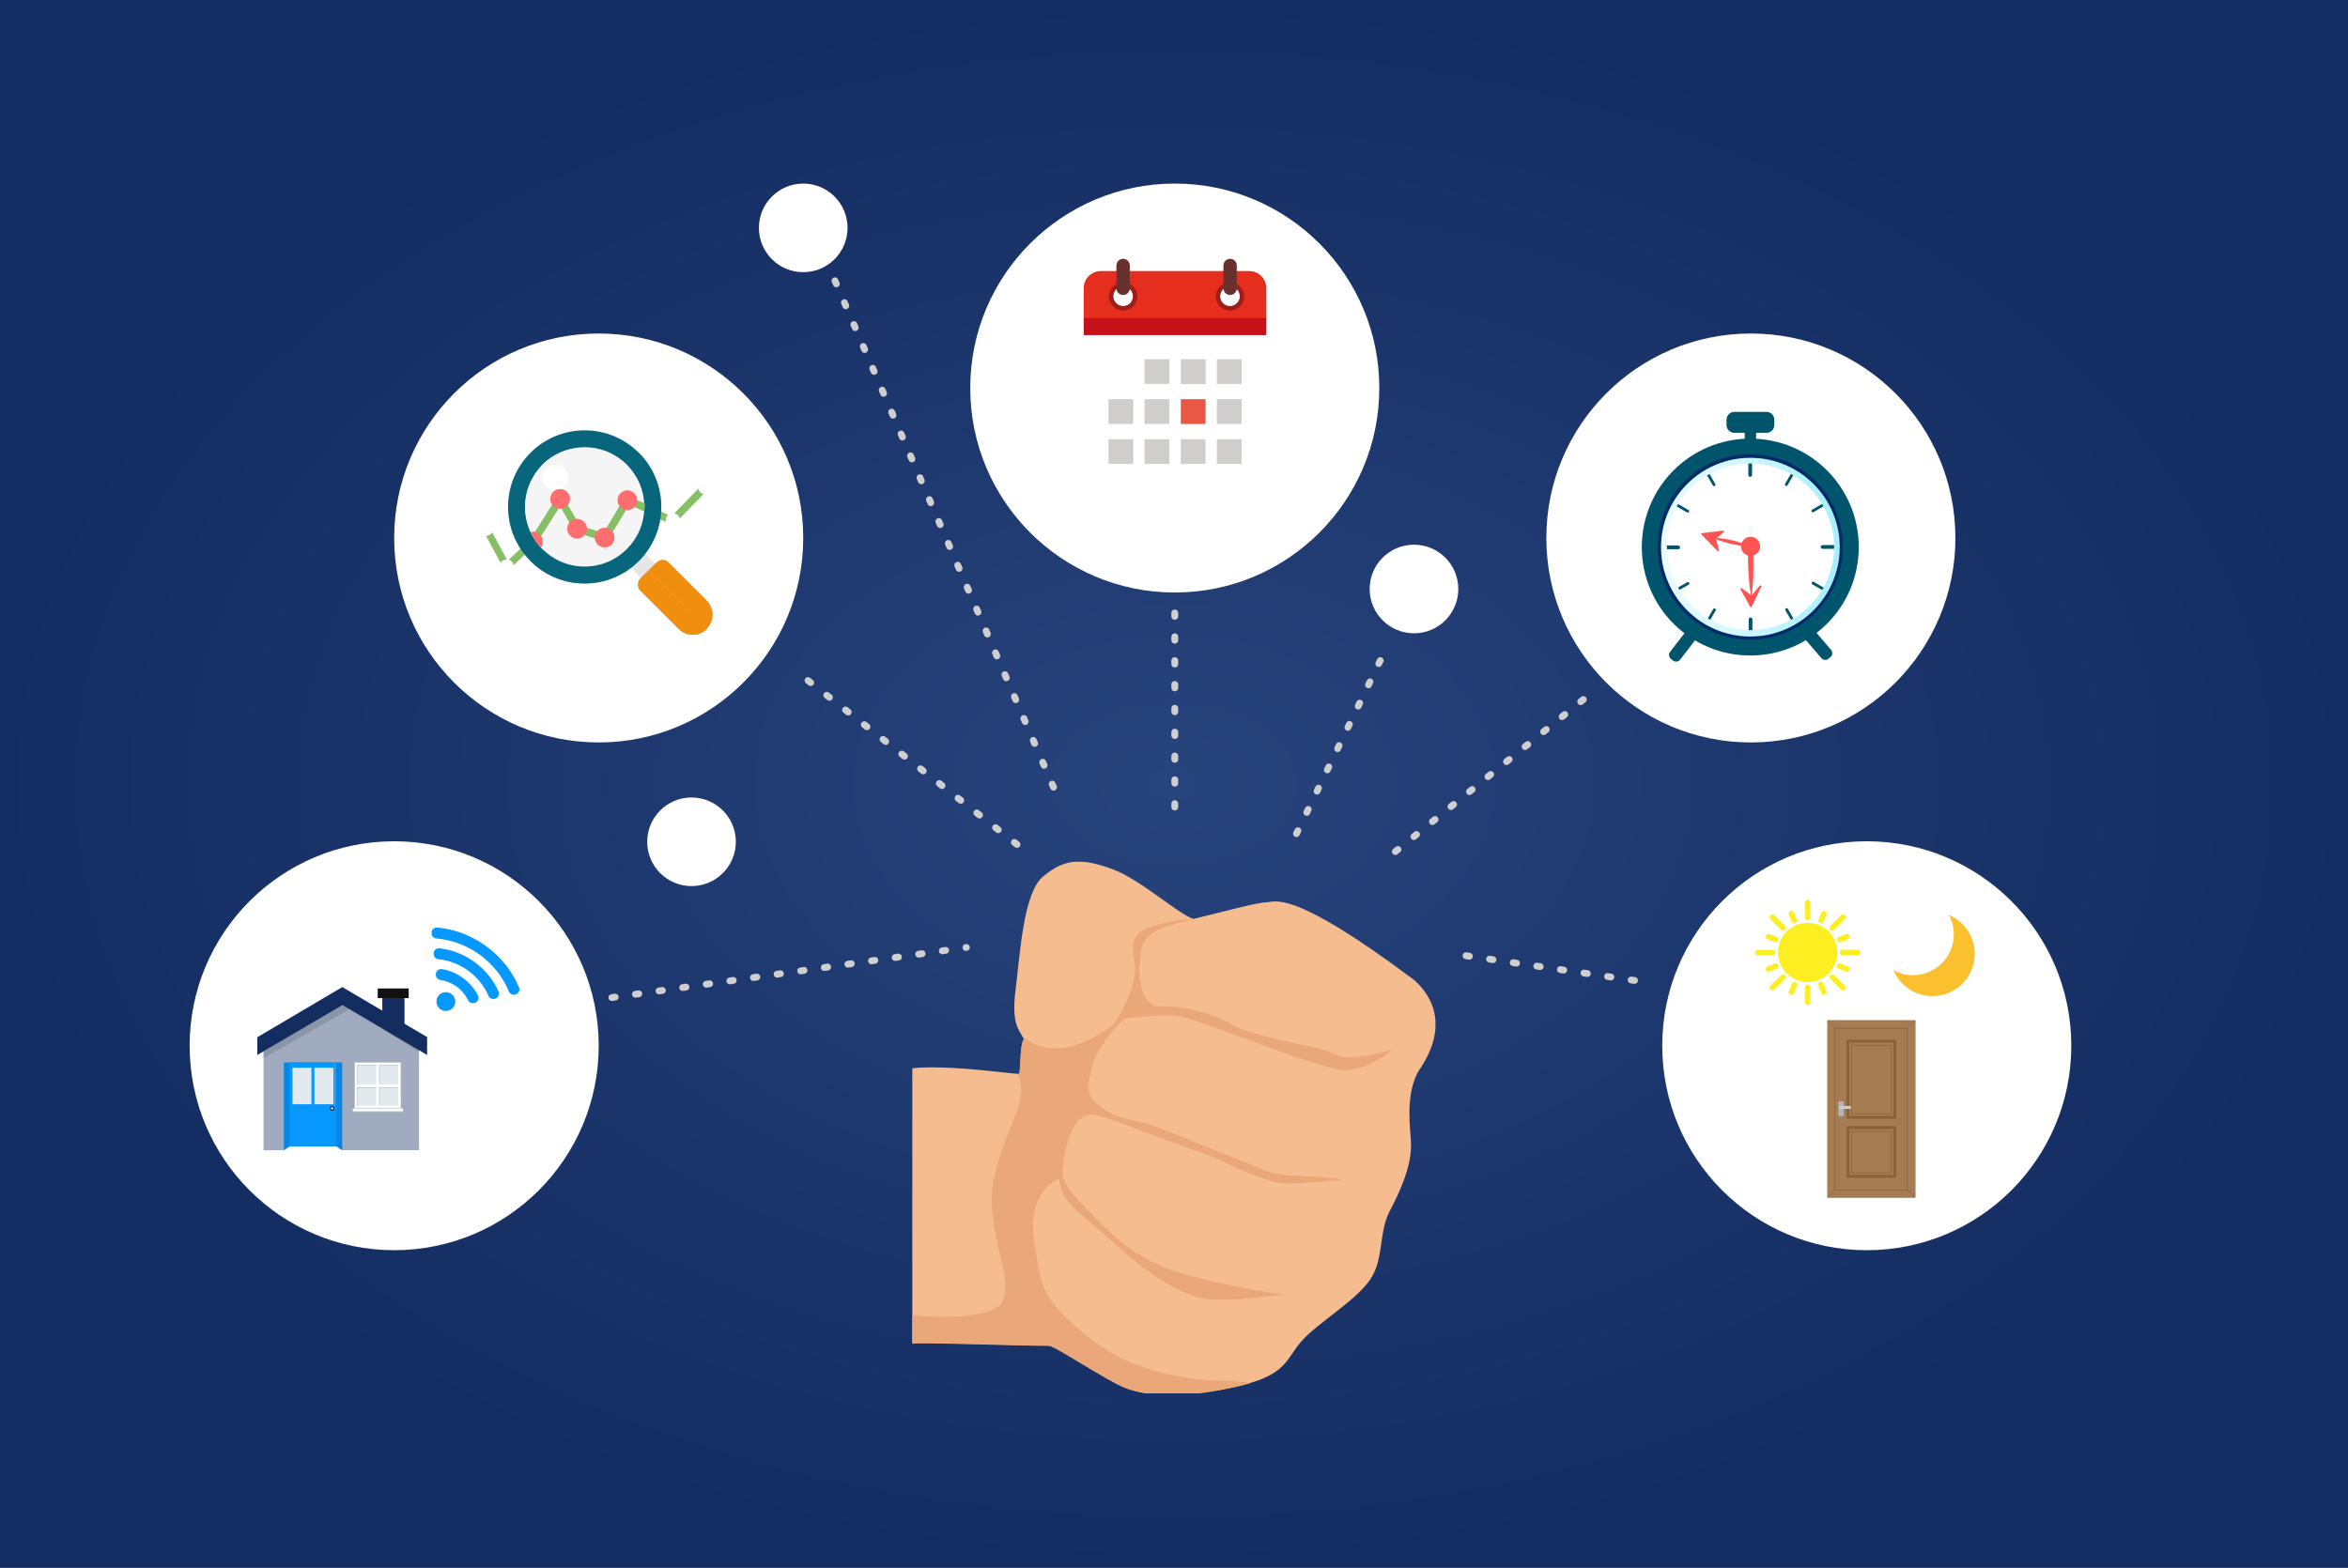 <svg width="780" height="521" viewBox="0 0 780 521" fill="none" xmlns="http://www.w3.org/2000/svg">
<path d="M0 0H780V521H0V0Z" fill="url(#paint0_radial_9743_138660)"/>
<g clip-path="url(#clip0_9743_138660)">
<path d="M296.242 356.833C303.697 351.855 336.398 357.06 338.657 356.833C339.166 352.138 338.883 347.386 340.126 345.18C338.375 342.181 335.89 339.975 337.415 328.548C338.883 317.064 339.9 296.698 346.564 291.21C353.285 285.723 358.481 284.648 369.89 288.948C378.87 292.342 391.239 303.6 396.435 305.353C403.89 303.6 417.502 299.866 420.495 299.866C423.488 299.866 428.459 294.661 469.857 325.719C476.07 331.206 481.266 341.389 471.326 355.759C467.372 362.491 468.107 371.881 468.615 377.595C469.123 383.309 468.389 389.645 461.668 402.43C457.828 409.784 459.917 418.553 454.947 425.511C449.977 432.47 438.06 439.428 432.638 445.368C427.16 451.308 427.95 456.795 411.571 460.529C395.193 464.263 380.565 464.998 370.907 459.794C361.249 454.589 351.309 447.857 348.598 447.122C338.206 447.122 304.94 445.877 303.471 446.386C295.96 446.782 293.757 428.17 291.837 407.126C289.803 385.968 288.222 362.151 296.242 356.833Z" fill="#F5BC8F"/>
<path d="M396.436 305.41C396.436 305.41 388.473 305.636 381.3 308.408C374.127 311.124 376.838 316.611 377.064 321.59C377.29 326.568 373.336 336.015 369.609 340.711C353.738 352.534 343.572 348.122 339.449 344.105C339.675 344.445 339.901 344.784 340.127 345.18C338.884 347.443 339.11 352.138 338.659 356.834C338.546 356.834 338.32 356.834 338.094 356.834C342.104 366.677 334.31 372.843 330.243 391.342C326.346 409.049 338.941 427.831 331.712 434.054C323.974 439.372 304.828 437.448 295.848 436.147C297.542 442.653 299.914 446.669 303.472 446.5C304.941 445.991 338.207 447.235 348.599 447.235C351.31 447.971 361.25 454.703 370.908 459.907C380.566 465.112 395.194 464.376 411.573 460.643C413.041 460.303 414.34 459.964 415.526 459.568C411.911 459.002 406.546 458.719 400.672 458.606C380.848 456.626 368.931 451.139 357.296 440.729C345.662 430.32 346.114 427.548 343.685 413.632C341.2 399.715 347.639 393.04 351.875 391.795C351.875 391.795 352.27 396.151 354.586 398.98C357.805 402.94 366.503 409.672 372.433 415.102C378.363 420.59 392.031 431.225 401.689 431.734C411.347 432.244 417.559 430.999 426.483 430.264C414.058 428.284 392.483 424.55 382.317 419.062C372.15 413.575 368.931 409.898 360.233 400.903C351.536 391.965 352.552 390.494 353.795 383.026C355.772 372.617 359.725 370.581 362.493 370.354C365.204 370.128 377.346 375.05 379.831 376.068C382.317 377.086 399.147 382.8 404.117 385.006C409.087 387.269 418.745 391.965 424.676 392.983C430.606 394.001 440.32 391.965 446.025 392.248C441.337 390.268 427.161 391.738 420.496 389.023C413.775 386.308 385.028 374.597 382.034 373.635C379.041 372.617 370.851 372.165 365.147 367.413C359.443 362.717 361.928 359.21 362.888 354.005C363.904 348.801 372.546 338.335 374.297 338.335C376.047 338.335 387.682 336.355 393.612 338.109C399.543 339.862 417.672 346.538 424.111 349.027C430.549 351.516 438.005 353.722 443.935 355.25C449.865 356.721 458.337 352.761 462.29 348.801C443.935 354.005 445.177 349.819 437.722 348.291C430.267 346.821 413.154 343.087 408.975 340.371C404.739 337.656 394.121 333.922 384.18 334.431C378.25 332.451 377.968 323.739 378.984 316.046C380.057 308.352 390.449 307.107 396.436 305.41Z" fill="#EAA77A"/>
</g>
<circle cx="620.139" cy="347.495" r="67.944" fill="white"/>
<g clip-path="url(#clip1_9743_138660)">
<path d="M636.208 339.124H607.129V397.888H636.208V339.124Z" fill="#A67C52" stroke="#A67C52" stroke-width="0.241" stroke-miterlimit="10"/>
<path d="M633.605 395.478V341.81H609.537V395.478H633.605Z" fill="#A67C52" stroke="#8C6239" stroke-width="0.241" stroke-miterlimit="10"/>
<path d="M629.47 345.979H613.871V371.286H629.47V345.979Z" fill="#A67C52" stroke="#8C6239" stroke-width="0.963" stroke-miterlimit="10"/>
<path d="M628.309 370.204V347.345H615.074V370.204H628.309Z" fill="#A67C52" stroke="#8C6239" stroke-width="0.241" stroke-miterlimit="10"/>
<path d="M629.469 374.697H613.871V390.901H629.469V374.697Z" fill="#A67C52" stroke="#8C6239" stroke-width="0.963" stroke-miterlimit="10"/>
<path d="M628.32 389.703V375.985H615.085V389.703H628.32Z" fill="#A67C52" stroke="#8C6239" stroke-width="0.241" stroke-miterlimit="10"/>
<path d="M612.47 365.935H610.664V370.907H612.47V365.935Z" fill="#B3B3B3"/>
<path d="M614.535 368.477H611.396C611.131 368.477 610.914 368.26 610.914 367.995C610.914 367.73 611.131 367.513 611.396 367.513H614.535C614.799 367.513 615.017 367.73 615.017 367.995C615.007 368.269 614.799 368.477 614.535 368.477Z" fill="#CCCCCC"/>
<path d="M609.635 341.619L607.215 339.189" stroke="#8C6239" stroke-width="0.159" stroke-miterlimit="10" stroke-linecap="round" stroke-linejoin="round"/>
<path d="M633.707 341.619L636.118 339.189" stroke="#8C6239" stroke-width="0.153" stroke-miterlimit="10" stroke-linecap="round" stroke-linejoin="round"/>
<path d="M633.707 395.288L636.108 397.755" stroke="#8C6239" stroke-width="0.159" stroke-miterlimit="10" stroke-linecap="round" stroke-linejoin="round"/>
<path d="M609.633 395.288L607.223 397.755" stroke="#8C6239" stroke-width="0.159" stroke-miterlimit="10" stroke-linecap="round" stroke-linejoin="round"/>
</g>
<g filter="url(#filter0_d_9743_138660)">
<path d="M600.502 325.358C605.947 325.358 610.36 320.945 610.36 315.5C610.36 310.056 605.947 305.643 600.502 305.643C595.058 305.643 590.645 310.056 590.645 315.5C590.645 320.945 595.058 325.358 600.502 325.358Z" fill="#FCEE21"/>
<path d="M596.917 304.618L595.896 302.156C595.737 301.772 595.298 301.591 594.914 301.75L594.632 301.866C594.248 302.025 594.067 302.464 594.225 302.848L595.248 305.314C595.41 305.705 595.861 305.879 596.248 305.711C596.331 305.674 596.414 305.641 596.498 305.606C596.887 305.447 597.079 305.006 596.917 304.618Z" fill="#FCEE21"/>
<path d="M590.245 310.408L587.714 309.36C587.33 309.201 586.891 309.384 586.732 309.766L586.616 310.048C586.457 310.432 586.64 310.872 587.022 311.03L589.556 312.081C589.949 312.243 590.394 312.045 590.547 311.649C590.58 311.566 590.614 311.483 590.647 311.4C590.807 311.012 590.632 310.567 590.245 310.408Z" fill="#FCEE21"/>
<path d="M611.448 312.081L613.982 311.031C614.366 310.872 614.547 310.433 614.388 310.049L614.272 309.766C614.113 309.382 613.674 309.202 613.29 309.36L610.759 310.409C610.372 310.569 610.195 311.012 610.357 311.4C610.392 311.483 610.425 311.566 610.457 311.649C610.61 312.046 611.055 312.243 611.448 312.081Z" fill="#FCEE21"/>
<path d="M605.757 305.315L606.779 302.849C606.938 302.465 606.755 302.026 606.373 301.867L606.091 301.751C605.707 301.592 605.268 301.775 605.109 302.157L604.088 304.619C603.928 305.008 604.118 305.448 604.509 305.606C604.592 305.64 604.677 305.675 604.758 305.711C605.146 305.879 605.596 305.704 605.757 305.315Z" fill="#FCEE21"/>
<path d="M589.649 319.151L587.022 320.24C586.638 320.399 586.457 320.838 586.616 321.222L586.732 321.504C586.891 321.888 587.33 322.069 587.714 321.91L590.35 320.818C590.739 320.657 590.913 320.207 590.741 319.821C590.704 319.736 590.667 319.651 590.632 319.566C590.474 319.181 590.034 318.992 589.649 319.151Z" fill="#FCEE21"/>
<path d="M603.991 326.42L605.108 329.115C605.267 329.499 605.706 329.679 606.09 329.521L606.372 329.404C606.756 329.246 606.937 328.806 606.778 328.422L605.662 325.73C605.501 325.34 605.052 325.165 604.665 325.329C604.582 325.364 604.499 325.397 604.416 325.431C604.023 325.586 603.829 326.029 603.991 326.42Z" fill="#FCEE21"/>
<path d="M610.653 320.82L613.288 321.913C613.672 322.071 614.112 321.889 614.27 321.506L614.387 321.224C614.545 320.84 614.363 320.401 613.981 320.242L611.354 319.155C610.966 318.994 610.529 319.183 610.368 319.57C610.333 319.655 610.297 319.74 610.26 319.825C610.092 320.207 610.263 320.657 610.653 320.82Z" fill="#FCEE21"/>
<path d="M595.342 325.73L594.225 328.422C594.067 328.806 594.249 329.246 594.631 329.404L594.914 329.521C595.298 329.679 595.737 329.497 595.896 329.115L597.012 326.42C597.175 326.029 596.979 325.586 596.586 325.431C596.503 325.397 596.42 325.364 596.337 325.329C595.949 325.165 595.502 325.34 595.342 325.73Z" fill="#FCEE21"/>
<path d="M592.97 306.69L589.393 303.113C589.048 302.768 588.487 302.768 588.14 303.113L588.114 303.139C587.769 303.484 587.769 304.045 588.114 304.392L591.691 307.969C592.036 308.315 592.598 308.315 592.943 307.969C592.952 307.96 592.961 307.951 592.969 307.944C593.316 307.597 593.316 307.035 592.97 306.69Z" fill="#FCEE21"/>
<path d="M589.829 315.501C589.829 315.497 589.829 315.496 589.829 315.492C589.829 314.999 589.436 314.597 588.943 314.597H583.886C583.397 314.597 583 314.994 583 315.483V315.52C583 316.009 583.397 316.405 583.886 316.405H588.943C589.436 316.405 589.829 316.003 589.829 315.51C589.829 315.507 589.829 315.503 589.829 315.501Z" fill="#FCEE21"/>
<path d="M600.502 304.829C600.506 304.829 600.508 304.829 600.511 304.829C601.004 304.829 601.406 304.436 601.406 303.943V298.886C601.406 298.397 601.01 298 600.521 298H600.484C599.994 298 599.598 298.397 599.598 298.886V303.943C599.598 304.436 600 304.829 600.493 304.829C600.495 304.829 600.498 304.829 600.502 304.829Z" fill="#FCEE21"/>
<path d="M609.307 307.969L612.884 304.392C613.23 304.047 613.23 303.486 612.884 303.139L612.859 303.113C612.513 302.768 611.952 302.768 611.605 303.113L608.028 306.69C607.683 307.035 607.683 307.597 608.028 307.942C608.038 307.951 608.047 307.96 608.054 307.968C608.401 308.315 608.962 308.315 609.307 307.969Z" fill="#FCEE21"/>
<path d="M600.502 326.171C600.498 326.171 600.497 326.171 600.493 326.171C600 326.171 599.598 326.564 599.598 327.057V332.114C599.598 332.603 599.994 333 600.484 333H600.521C601.01 333 601.406 332.603 601.406 332.114V327.057C601.406 326.564 601.004 326.171 600.511 326.171C600.508 326.171 600.504 326.171 600.502 326.171Z" fill="#FCEE21"/>
<path d="M612.058 314.597C611.565 314.597 611.172 314.999 611.172 315.492C611.172 315.496 611.172 315.497 611.172 315.501C611.172 315.505 611.172 315.507 611.172 315.51C611.172 316.003 611.565 316.405 612.058 316.405H617.115C617.604 316.405 618.001 316.009 618.001 315.52V315.483C618.001 314.994 617.604 314.597 617.115 314.597H612.058Z" fill="#FCEE21"/>
<path d="M608.028 324.309L611.605 327.886C611.95 328.232 612.511 328.232 612.858 327.886L612.884 327.861C613.229 327.515 613.229 326.954 612.884 326.607L609.307 323.03C608.962 322.685 608.401 322.685 608.056 323.03C608.047 323.04 608.037 323.049 608.03 323.056C607.683 323.403 607.683 323.964 608.028 324.309Z" fill="#FCEE21"/>
<path d="M591.691 323.031L588.114 326.608C587.769 326.953 587.769 327.514 588.114 327.861L588.14 327.887C588.485 328.232 589.046 328.232 589.393 327.887L592.97 324.31C593.316 323.965 593.316 323.404 592.97 323.059C592.961 323.05 592.952 323.04 592.945 323.033C592.598 322.686 592.036 322.686 591.691 323.031Z" fill="#FCEE21"/>
</g>
<g filter="url(#filter1_d_9743_138660)">
<path d="M635.495 323.046C642.981 323.046 649.052 316.975 649.052 309.488C649.052 307.137 648.454 304.925 647.401 303C652.452 305.128 656.004 310.124 656.004 315.955C656.004 323.711 649.714 330.002 641.958 330.002C636.131 330.002 631.13 326.45 629.002 321.394C630.932 322.448 633.144 323.046 635.495 323.046Z" fill="#FBC02D"/>
</g>
<circle cx="469.721" cy="195.721" r="14.721" fill="white"/>
<circle cx="266.831" cy="75.721" r="14.721" fill="white"/>
<circle cx="229.721" cy="279.721" r="14.721" fill="white"/>
<circle cx="581.635" cy="178.769" r="67.944" fill="white"/>
<circle cx="390.26" cy="128.944" r="67.944" fill="white"/>
<g filter="url(#filter2_d_9743_138660)">
<path d="M414.978 90.072H365.692C362.545 90.072 360 92.618 360 95.764V157.499C360 160.646 362.545 163.191 365.692 163.191H415.024C418.171 163.191 420.716 160.646 420.716 157.499V95.764C420.67 92.618 418.125 90.072 414.978 90.072ZM373.097 101.734C371.292 101.734 369.811 100.253 369.811 98.448C369.811 96.644 371.292 95.163 373.097 95.163C374.901 95.163 376.382 96.644 376.382 98.448C376.382 100.3 374.901 101.734 373.097 101.734ZM408.592 101.734C406.787 101.734 405.306 100.253 405.306 98.448C405.306 96.644 406.787 95.163 408.592 95.163C410.396 95.163 411.877 96.644 411.877 98.448C411.877 100.3 410.396 101.734 408.592 101.734Z" fill="white"/>
</g>
<path d="M414.978 90.072H365.692C362.545 90.072 360 92.618 360 95.764V106.038H420.67V95.764C420.67 92.618 418.125 90.072 414.978 90.072ZM373.097 101.734C371.292 101.734 369.811 100.253 369.811 98.448C369.811 96.644 371.292 95.163 373.097 95.163C374.901 95.163 376.382 96.644 376.382 98.448C376.382 100.3 374.901 101.734 373.097 101.734ZM408.592 101.734C406.787 101.734 405.306 100.253 405.306 98.448C405.306 96.644 406.787 95.163 408.592 95.163C410.396 95.163 411.877 96.644 411.877 98.448C411.877 100.3 410.396 101.734 408.592 101.734Z" fill="#E62E1F"/>
<path d="M420.67 105.713H360V111.359H420.67V105.713Z" fill="#C5111A"/>
<path d="M373.099 93.773C370.508 93.773 368.379 95.902 368.379 98.494C368.379 101.085 370.508 103.214 373.099 103.214C375.691 103.214 377.82 101.085 377.82 98.494C377.82 95.856 375.691 93.773 373.099 93.773ZM373.099 101.733C371.294 101.733 369.814 100.252 369.814 98.448C369.814 96.643 371.294 95.162 373.099 95.162C374.904 95.162 376.385 96.643 376.385 98.448C376.385 100.299 374.904 101.733 373.099 101.733Z" fill="#A01E19"/>
<path d="M408.595 93.773C406.004 93.773 403.875 95.902 403.875 98.494C403.875 101.085 406.004 103.214 408.595 103.214C411.187 103.214 413.316 101.085 413.316 98.494C413.316 95.856 411.233 93.773 408.595 93.773ZM408.595 101.733C406.79 101.733 405.31 100.252 405.31 98.448C405.31 96.643 406.79 95.162 408.595 95.162C410.4 95.162 411.881 96.643 411.881 98.448C411.881 100.299 410.4 101.733 408.595 101.733Z" fill="#A01E19"/>
<path d="M375.318 95.811C375.318 97.06 374.3 98.032 373.096 98.032C371.847 98.032 370.875 97.014 370.875 95.811V88.221C370.875 86.972 371.893 86 373.096 86C374.346 86 375.318 87.018 375.318 88.221V95.811Z" fill="#68312E"/>
<path d="M410.861 95.811C410.861 97.06 409.843 98.032 408.639 98.032C407.39 98.032 406.418 97.014 406.418 95.811V88.221C406.418 86.972 407.436 86 408.639 86C409.889 86 410.861 87.018 410.861 88.221V95.811Z" fill="#68312E"/>
<path d="M388.464 119.367H380.227V127.558H388.464V119.367Z" fill="#CFCECC"/>
<path d="M400.499 119.367H392.262V127.605H400.499V119.367Z" fill="#CFCECC"/>
<path d="M412.484 119.367H404.246V127.605H412.484V119.367Z" fill="#CFCECC"/>
<path d="M376.472 132.648H368.234V140.886H376.472V132.648Z" fill="#CFCECC"/>
<path d="M388.452 132.648H380.215V140.886H388.452V132.648Z" fill="#CFCECC"/>
<path d="M400.491 132.648H392.254V140.886H400.491V132.648Z" fill="#E85845"/>
<path d="M412.476 132.648H404.238V140.886H412.476V132.648Z" fill="#CFCECC"/>
<path d="M376.472 145.931H368.234V154.168H376.472V145.931Z" fill="#CFCECC"/>
<path d="M388.452 145.931H380.215V154.168H388.452V145.931Z" fill="#CFCECC"/>
<path d="M400.491 145.931H392.254V154.168H400.491V145.931Z" fill="#CFCECC"/>
<path d="M412.476 145.931H404.238V154.168H412.476V145.931Z" fill="#CFCECC"/>
<circle cx="198.889" cy="178.769" r="67.944" fill="white"/>
<circle cx="130.944" cy="347.495" r="67.944" fill="white"/>
<g filter="url(#filter3_d_9743_138660)">
<path fill-rule="evenodd" clip-rule="evenodd" d="M161.554 313.437C166.565 317.105 170.23 321.892 172.412 327.107C172.606 327.568 172.59 328.091 172.368 328.539C172.146 328.986 171.742 329.317 171.258 329.444C171.198 329.46 171.136 329.476 171.075 329.492C170.239 329.712 169.369 329.278 169.04 328.477C167.142 323.834 163.904 319.566 159.452 316.308C155.001 313.05 149.953 311.254 144.952 310.849C144.089 310.778 143.414 310.08 143.369 309.216C143.366 309.154 143.362 309.091 143.359 309.028C143.335 308.527 143.528 308.042 143.888 307.697C144.25 307.35 144.741 307.177 145.239 307.222C150.871 307.723 156.542 309.769 161.554 313.437Z" fill="#0697FF"/>
<path fill-rule="evenodd" clip-rule="evenodd" d="M144.78 322.824C144.754 322.303 144.964 321.798 145.352 321.451C145.74 321.103 146.265 320.949 146.779 321.032C149.224 321.427 151.649 322.407 153.825 324C156.001 325.593 157.669 327.607 158.785 329.818C159.019 330.283 159.032 330.829 158.817 331.305C158.603 331.78 158.185 332.133 157.681 332.266C157.624 332.281 157.569 332.295 157.514 332.31C156.717 332.519 155.885 332.136 155.523 331.397C154.687 329.675 153.409 328.105 151.724 326.871C150.038 325.638 148.154 324.894 146.261 324.618C145.447 324.498 144.83 323.819 144.79 322.997C144.786 322.94 144.782 322.883 144.78 322.824Z" fill="#0697FF"/>
<path fill-rule="evenodd" clip-rule="evenodd" d="M144.067 315.914C144.042 315.408 144.239 314.917 144.607 314.57C144.976 314.224 145.477 314.055 145.981 314.11C150.029 314.566 154.084 316.084 157.686 318.721C161.288 321.357 163.962 324.763 165.618 328.484C165.824 328.947 165.815 329.477 165.596 329.931C165.377 330.388 164.968 330.724 164.478 330.853C164.419 330.869 164.36 330.885 164.3 330.899C163.474 331.116 162.614 330.697 162.277 329.913C160.904 326.74 158.647 323.831 155.586 321.591C152.525 319.35 149.07 318.078 145.628 317.729C144.78 317.644 144.119 316.951 144.077 316.098C144.074 316.038 144.07 315.975 144.067 315.914Z" fill="#0697FF"/>
<path fill-rule="evenodd" clip-rule="evenodd" d="M149.956 329.284C151.35 330.304 151.655 332.264 150.634 333.659C149.613 335.053 147.653 335.358 146.258 334.337C144.864 333.317 144.559 331.356 145.581 329.961C146.602 328.566 148.562 328.263 149.956 329.284Z" fill="#0697FF"/>
</g>
<line x1="277.379" y1="93.298" x2="351.22" y2="264.475" stroke="#CFCFCF" stroke-width="2.265" stroke-linecap="round" stroke-dasharray="1.13 6.79"/>
<line x1="268.422" y1="226.138" x2="340.246" y2="282.492" stroke="#CFCFCF" stroke-width="2.265" stroke-linecap="round" stroke-dasharray="1.13 6.79"/>
<line x1="390.261" y1="203.681" x2="390.261" y2="272.757" stroke="#CFCFCF" stroke-width="2.265" stroke-linecap="round" stroke-dasharray="1.13 6.79"/>
<line x1="525.98" y1="232.452" x2="459.593" y2="286.168" stroke="#CFCFCF" stroke-width="2.265" stroke-linecap="round" stroke-dasharray="1.13 6.79"/>
<line x1="458.521" y1="219.499" x2="429.499" y2="279.479" stroke="#CFCFCF" stroke-width="2.245" stroke-linecap="round" stroke-dasharray="1.12 6.73"/>
<line x1="542.981" y1="325.804" x2="484.956" y2="317.285" stroke="#CFCFCF" stroke-width="2.265" stroke-linecap="round" stroke-dasharray="1.13 6.79"/>
<line x1="203.248" y1="331.495" x2="321.039" y2="314.826" stroke="#CFCFCF" stroke-width="2.265" stroke-linecap="round" stroke-dasharray="1.13 6.79"/>
<g clip-path="url(#clip2_9743_138660)">
<path d="M555.748 219.485L555.125 219.005C554.369 218.424 554.231 217.345 554.813 216.589L564.628 203.859L567.98 206.444L558.165 219.173C557.583 219.923 556.498 220.067 555.748 219.485Z" fill="#00556C"/>
<path d="M607.486 218.866L608.079 218.357C608.799 217.739 608.883 216.648 608.265 215.928L597.79 203.738L594.582 206.496L605.057 218.687C605.675 219.406 606.76 219.49 607.486 218.866Z" fill="#00556C"/>
<path d="M583.373 140.349H579.59V146.501H583.373V140.349Z" fill="#00556C"/>
<path d="M586.84 143.821H576.125C574.698 143.821 573.547 142.663 573.547 141.242V139.449C573.547 138.022 574.704 136.871 576.125 136.871H586.84C588.267 136.871 589.419 138.028 589.419 139.449V141.242C589.419 142.669 588.261 143.821 586.84 143.821Z" fill="#00556C"/>
<path d="M581.439 217.824C601.341 217.824 617.475 201.69 617.475 181.788C617.475 161.885 601.341 145.751 581.439 145.751C561.536 145.751 545.402 161.885 545.402 181.788C545.402 201.69 561.536 217.824 581.439 217.824Z" fill="#00556C"/>
<path d="M581.404 212.565C598.422 212.565 612.218 198.769 612.218 181.751C612.218 164.733 598.422 150.938 581.404 150.938C564.386 150.938 550.59 164.733 550.59 181.751C550.59 198.769 564.386 212.565 581.404 212.565Z" fill="#002B69"/>
<path d="M581.536 209.663C597.067 209.663 609.657 197.073 609.657 181.542C609.657 166.01 597.067 153.42 581.536 153.42C566.005 153.42 553.414 166.01 553.414 181.542C553.414 197.073 566.005 209.663 581.536 209.663Z" fill="white"/>
<path d="M581.409 158.457C581.061 158.457 580.785 158.175 580.785 157.833V153.702C580.785 153.354 581.067 153.078 581.409 153.078C581.751 153.078 582.032 153.36 582.032 153.702V157.833C582.032 158.175 581.757 158.457 581.409 158.457Z" fill="#00556C"/>
<path d="M569.419 161.545C569.258 161.545 569.102 161.461 569.012 161.311L566.943 157.731C566.811 157.509 566.889 157.221 567.117 157.09C567.339 156.958 567.627 157.036 567.759 157.263L569.827 160.843C569.959 161.065 569.881 161.353 569.653 161.485C569.581 161.527 569.497 161.545 569.419 161.545Z" fill="#00556C"/>
<path d="M560.657 170.347C560.579 170.347 560.495 170.329 560.423 170.281L556.843 168.213C556.622 168.081 556.544 167.793 556.67 167.571C556.802 167.349 557.089 167.271 557.311 167.397L560.891 169.466C561.113 169.598 561.191 169.886 561.065 170.107C560.981 170.263 560.819 170.347 560.657 170.347Z" fill="#00556C"/>
<path d="M557.481 182.507H553.35C553.002 182.507 552.727 182.225 552.727 181.883C552.727 181.542 553.008 181.26 553.35 181.26H557.481C557.829 181.26 558.105 181.542 558.105 181.883C558.105 182.225 557.823 182.507 557.481 182.507Z" fill="#00556C"/>
<path d="M557.144 196.406C556.982 196.406 556.826 196.322 556.736 196.172C556.604 195.95 556.682 195.662 556.91 195.53L560.49 193.462C560.711 193.33 560.999 193.408 561.131 193.636C561.263 193.857 561.185 194.145 560.957 194.277L557.378 196.346C557.306 196.382 557.222 196.406 557.144 196.406Z" fill="#00556C"/>
<path d="M567.46 206.678C567.382 206.678 567.298 206.66 567.226 206.612C567.004 206.48 566.926 206.192 567.052 205.97L569.121 202.39C569.253 202.169 569.541 202.091 569.763 202.216C569.985 202.348 570.062 202.636 569.937 202.858L567.868 206.438C567.784 206.594 567.622 206.678 567.46 206.678Z" fill="#00556C"/>
<path d="M581.53 210.569C581.182 210.569 580.906 210.287 580.906 209.945V205.814C580.906 205.466 581.188 205.19 581.53 205.19C581.872 205.19 582.153 205.472 582.153 205.814V209.945C582.153 210.287 581.878 210.569 581.53 210.569Z" fill="#00556C"/>
<path d="M595.587 206.611C595.426 206.611 595.27 206.527 595.18 206.377L593.111 202.798C592.979 202.576 593.057 202.288 593.285 202.156C593.507 202.024 593.795 202.102 593.927 202.33L595.995 205.91C596.127 206.131 596.049 206.419 595.821 206.551C595.743 206.593 595.665 206.611 595.587 206.611Z" fill="#00556C"/>
<path d="M605.852 196.297C605.774 196.297 605.69 196.279 605.618 196.231L602.039 194.163C601.817 194.031 601.739 193.743 601.865 193.521C601.997 193.299 602.285 193.221 602.506 193.347L606.086 195.416C606.308 195.548 606.386 195.836 606.26 196.058C606.176 196.213 606.014 196.297 605.852 196.297Z" fill="#00556C"/>
<path d="M609.591 182.381H605.46C605.112 182.381 604.836 182.099 604.836 181.757C604.836 181.41 605.118 181.134 605.46 181.134H609.591C609.939 181.134 610.214 181.416 610.214 181.757C610.22 182.105 609.939 182.381 609.591 182.381Z" fill="#00556C"/>
<path d="M602.214 170.239C602.052 170.239 601.896 170.155 601.806 170.005C601.674 169.783 601.752 169.495 601.98 169.363L605.56 167.295C605.782 167.163 606.07 167.241 606.202 167.469C606.333 167.69 606.255 167.978 606.028 168.11L602.448 170.179C602.376 170.221 602.292 170.239 602.214 170.239Z" fill="#00556C"/>
<path d="M593.409 161.484C593.331 161.484 593.247 161.466 593.176 161.418C592.954 161.286 592.876 160.999 593.002 160.777L595.07 157.197C595.202 156.975 595.49 156.897 595.712 157.023C595.934 157.155 596.012 157.443 595.886 157.665L593.817 161.244C593.727 161.4 593.571 161.484 593.409 161.484Z" fill="#00556C"/>
<path d="M581.468 211.51C577.462 211.51 573.571 210.725 569.913 209.178C566.376 207.685 563.204 205.544 560.476 202.816C557.747 200.088 555.607 196.916 554.114 193.378C552.567 189.714 551.781 185.829 551.781 181.823C551.781 177.818 552.567 173.927 554.114 170.269C555.613 166.731 557.753 163.553 560.476 160.825C563.204 158.097 566.376 155.956 569.913 154.463C573.577 152.916 577.462 152.131 581.468 152.131C585.473 152.131 589.365 152.916 593.022 154.463C596.56 155.956 599.732 158.097 602.46 160.825C605.188 163.553 607.329 166.725 608.822 170.263C610.369 173.927 611.155 177.812 611.155 181.817C611.155 185.823 610.369 189.714 608.822 193.372C607.329 196.91 605.188 200.082 602.46 202.81C599.732 205.538 596.56 207.679 593.022 209.172C589.365 210.725 585.479 211.51 581.468 211.51ZM581.468 154.014C566.136 154.014 553.196 166.497 553.736 181.817C554.27 197.042 566.136 209.405 581.474 209.405C596.812 209.405 609.284 197.149 609.284 181.817C609.284 166.485 596.806 154.014 581.468 154.014Z" fill="url(#paint1_linear_9743_138660)"/>
<path d="M581.671 201.766C581.785 201.76 581.881 201.694 581.929 201.598L585.089 194.942C585.155 194.805 585.107 194.643 584.981 194.565C584.855 194.481 584.687 194.511 584.591 194.625L581.881 197.833C582.15 196.01 582.294 194.193 582.384 192.37C582.486 190.337 582.51 188.299 582.48 186.266C582.45 184.233 582.354 182.201 582.192 180.168C582.025 178.135 580.897 178.153 580.789 180.192C580.687 182.225 580.663 184.263 580.693 186.296C580.723 188.329 580.819 190.361 580.981 192.394C581.131 194.157 581.317 195.92 581.629 197.683L578.649 195.476C578.535 195.392 578.379 195.398 578.277 195.494C578.253 195.518 578.235 195.542 578.217 195.566C578.163 195.656 578.163 195.77 578.211 195.86L581.401 201.616C581.455 201.706 581.557 201.766 581.671 201.766Z" fill="#FD5453"/>
<path d="M578.248 180.33C577.271 180.013 576.288 179.737 575.286 179.509C574.291 179.275 573.284 179.089 572.264 178.945C571.653 178.861 571.041 178.795 570.418 178.759L572.624 176.745C572.702 176.673 572.726 176.553 572.684 176.457C572.636 176.361 572.534 176.301 572.426 176.313L565.339 177.176C565.243 177.188 565.165 177.254 565.135 177.338C565.105 177.428 565.123 177.524 565.195 177.596L570.633 183.155C570.705 183.227 570.819 183.251 570.909 183.209C570.915 183.203 570.927 183.203 570.933 183.197C571.029 183.143 571.077 183.029 571.053 182.915L570.082 179.149C570.729 179.431 571.389 179.671 572.054 179.893C573.032 180.211 574.015 180.486 575.017 180.714C576.012 180.942 577.019 181.134 578.039 181.272C579.058 181.41 580.083 181.506 581.139 181.488C580.191 181.014 579.226 180.654 578.248 180.33Z" fill="#FD5453"/>
<path d="M581.537 184.708C583.286 184.708 584.703 183.29 584.703 181.542C584.703 179.793 583.286 178.376 581.537 178.376C579.789 178.376 578.371 179.793 578.371 181.542C578.371 183.29 579.789 184.708 581.537 184.708Z" fill="#FD5453"/>
</g>
<g clip-path="url(#clip3_9743_138660)">
<path d="M168.328 189.45H168.18C167.736 189.45 167.44 189.154 167.293 188.859L160.488 176.285C160.192 175.693 160.34 174.953 160.932 174.657C161.523 174.361 162.263 174.509 162.559 175.101L168.624 186.344L176.168 179.243L185.044 165.19C185.34 164.894 185.636 164.598 186.08 164.598C186.524 164.598 186.967 164.894 187.115 165.19L192.589 174.657L200.429 177.172L207.382 165.634C207.678 165.042 208.417 164.894 208.861 165.19L223.062 171.551L233.269 161.048C233.713 160.604 234.453 160.604 235.045 161.048C235.488 161.491 235.488 162.231 235.045 162.823L224.246 173.918C223.95 174.213 223.358 174.361 222.914 174.213L208.861 168L201.908 179.243C201.612 179.687 201.021 179.983 200.429 179.835L191.257 176.876C190.961 176.728 190.666 176.58 190.518 176.285L186.08 168.148L178.091 180.574C178.091 180.722 177.944 180.722 177.944 180.87L169.216 189.154C168.92 189.45 168.624 189.45 168.328 189.45Z" fill="#87BF66"/>
<path d="M163.89 175.692C163.89 174.361 162.855 173.325 161.523 173.325C160.192 173.325 159.156 174.361 159.156 175.692C159.156 177.023 160.192 178.059 161.523 178.059C162.707 178.059 163.89 177.023 163.89 175.692Z" fill="white"/>
<path d="M170.699 188.266C170.699 186.935 169.663 185.899 168.332 185.899C167 185.899 165.965 186.935 165.965 188.266C165.965 189.598 167 190.633 168.332 190.633C169.663 190.781 170.699 189.598 170.699 188.266Z" fill="white"/>
<path d="M180.31 179.982C180.31 178.207 178.83 176.728 177.055 176.728C175.28 176.728 173.801 178.207 173.801 179.982C173.801 181.757 175.28 183.236 177.055 183.236C178.83 183.236 180.31 181.757 180.31 179.982Z" fill="#FF6E6E"/>
<path d="M189.333 165.782C189.333 164.007 187.854 162.527 186.079 162.527C184.304 162.527 182.824 164.007 182.824 165.782C182.824 167.557 184.304 169.036 186.079 169.036C187.854 169.036 189.333 167.557 189.333 165.782Z" fill="#FF6E6E"/>
<path d="M194.958 175.693C194.958 173.918 193.479 172.438 191.704 172.438C189.929 172.438 188.449 173.918 188.449 175.693C188.449 177.468 189.929 178.947 191.704 178.947C193.479 178.947 194.958 177.468 194.958 175.693Z" fill="#FF6E6E"/>
<path d="M204.126 178.652C204.126 176.877 202.647 175.397 200.872 175.397C199.096 175.397 197.617 176.877 197.617 178.652C197.617 180.427 199.096 181.906 200.872 181.906C202.647 181.906 204.126 180.427 204.126 178.652Z" fill="#FF6E6E"/>
<path d="M211.673 166.225C211.673 164.45 210.194 162.971 208.419 162.971C206.643 162.971 205.164 164.45 205.164 166.225C205.164 168 206.643 169.48 208.419 169.48C210.194 169.48 211.673 168 211.673 166.225Z" fill="#FF6E6E"/>
<path d="M225.87 172.883C225.87 171.551 224.835 170.516 223.504 170.516C222.172 170.516 221.137 171.551 221.137 172.883C221.137 174.214 222.172 175.249 223.504 175.249C224.687 175.397 225.87 174.214 225.87 172.883Z" fill="white"/>
<path d="M236.671 161.935C236.671 160.604 235.636 159.568 234.304 159.568C232.973 159.568 231.938 160.604 231.938 161.935C231.938 163.267 232.973 164.302 234.304 164.302C235.636 164.302 236.671 163.267 236.671 161.935Z" fill="white"/>
<path d="M212.623 182.274L207.914 186.979L217.952 197.025L222.661 192.32L212.623 182.274Z" fill="#E6E6E6"/>
<path d="M210.289 184.615L207.988 186.917L218.034 196.954L220.335 194.652L210.289 184.615Z" fill="#E6E6E6"/>
<path d="M218.03 186.935L215.367 189.598L234.746 208.977C237.409 206.314 237.409 202.172 234.746 199.509L222.024 186.787C220.989 185.752 219.213 185.752 218.03 186.935Z" fill="#EF8E0F"/>
<path opacity="0.6" d="M225.277 208.977C227.94 211.639 232.082 211.639 234.745 208.977C232.082 211.639 227.94 211.639 225.277 208.977Z" fill="#EF8E0F"/>
<path d="M212.706 192.26C211.671 193.296 211.671 195.219 212.706 196.255L225.428 208.977C228.091 211.639 232.233 211.639 234.896 208.977L215.369 189.598L212.706 192.26Z" fill="#EF8E0F"/>
<path opacity="0.6" d="M212.706 192.26C211.671 193.296 211.671 195.219 212.706 196.255L225.428 208.977C228.091 211.639 232.233 211.639 234.896 208.977L215.369 189.598L212.706 192.26Z" fill="#EF8E0F"/>
<path d="M219.658 168.444C219.658 182.497 208.267 193.888 194.214 193.888C180.16 193.888 168.77 182.497 168.77 168.444C168.77 154.391 180.16 143 194.214 143C208.267 143 219.658 154.391 219.658 168.444Z" fill="#08667C"/>
<path opacity="0.6" d="M211.525 149.805C215.667 154.391 218.33 160.456 218.33 167.113C218.33 181.166 206.939 192.557 192.886 192.557C186.229 192.557 180.164 190.042 175.578 185.752C180.164 190.781 186.821 193.888 194.217 193.888C208.271 193.888 219.661 182.497 219.661 168.444C219.661 161.047 216.555 154.391 211.525 149.805Z" fill="#08667C"/>
<path opacity="0.6" d="M174.39 168.445C174.39 163.12 176.461 158.238 180.159 154.392C183.858 150.693 188.887 148.622 194.213 148.622C199.39 148.622 203.976 150.545 207.526 153.8C203.828 149.806 198.651 147.291 192.881 147.291C187.556 147.291 182.674 149.362 178.828 153.06C175.13 156.759 173.059 161.788 173.059 167.114C173.059 172.883 175.573 178.208 179.568 181.759C176.313 178.208 174.39 173.623 174.39 168.445Z" fill="#08667C"/>
<path d="M194.217 188.266C183.27 188.266 174.395 179.391 174.395 168.444C174.395 163.118 176.466 158.237 180.164 154.39C183.862 150.692 188.892 148.621 194.217 148.621C205.164 148.621 214.04 157.497 214.04 168.444C214.04 179.391 205.164 188.266 194.217 188.266Z" fill="#F5F5F5"/>
<path d="M175.874 169.923C175.874 164.597 177.945 159.715 181.644 155.869C185.342 152.171 190.372 150.1 195.697 150.1C200.875 150.1 205.46 152.023 209.011 155.277C205.312 151.283 200.135 148.769 194.366 148.769C189.04 148.769 184.158 150.84 180.312 154.538C176.614 158.236 174.543 163.266 174.543 168.591C174.543 174.36 177.058 179.686 181.052 183.236C177.797 179.686 175.874 174.952 175.874 169.923Z" fill="#F5F5F5"/>
<path d="M188.74 158.681C188.74 161.047 186.817 162.971 184.45 162.971C182.083 162.971 180.16 161.047 180.16 158.681C180.16 156.314 182.083 154.391 184.45 154.391C186.817 154.391 188.74 156.314 188.74 158.681Z" fill="white"/>
<path d="M207.38 165.634L200.427 177.173L192.587 174.658L187.113 165.19C186.966 164.894 186.522 164.599 186.078 164.599C185.634 164.599 185.19 164.747 185.042 165.19L176.906 178.06C177.35 178.8 177.794 179.54 178.386 180.279L186.078 168.149L190.664 176.285C190.812 176.581 191.108 176.729 191.403 176.877L200.575 179.835C201.167 179.983 201.759 179.835 202.054 179.244L209.007 167.705L214.037 169.924C214.037 169.48 214.185 168.889 214.185 168.297C214.185 168.001 214.185 167.557 214.185 167.261L208.859 165.19C208.415 164.894 207.676 165.042 207.38 165.634Z" fill="#87BF66"/>
<path opacity="0.6" d="M207.38 165.634L200.427 177.173L192.587 174.658L187.113 165.19C186.966 164.894 186.522 164.599 186.078 164.599C185.634 164.599 185.19 164.747 185.042 165.19L176.906 178.06C177.35 178.8 177.794 179.54 178.386 180.279L186.078 168.149L190.664 176.285C190.812 176.581 191.108 176.729 191.403 176.877L200.575 179.835C201.167 179.983 201.759 179.835 202.054 179.244L209.007 167.705L214.037 169.924C214.037 169.48 214.185 168.889 214.185 168.297C214.185 168.001 214.185 167.557 214.185 167.261L208.859 165.19C208.415 164.894 207.676 165.042 207.38 165.634Z" fill="#87BF66"/>
<path d="M179.719 181.905C180.163 181.313 180.311 180.722 180.311 179.982C180.311 178.207 178.831 176.728 177.056 176.728C176.76 176.728 176.464 176.728 176.316 176.875C177.204 178.799 178.24 180.426 179.719 181.905Z" fill="#FF6E6E"/>
<path d="M189.333 165.781C189.333 164.006 187.854 162.526 186.079 162.526C184.304 162.526 182.824 164.006 182.824 165.781C182.824 167.556 184.304 169.035 186.079 169.035C187.854 169.035 189.333 167.556 189.333 165.781Z" fill="#FF6E6E"/>
<path d="M194.954 175.692C194.954 173.917 193.475 172.438 191.7 172.438C189.925 172.438 188.445 173.917 188.445 175.692C188.445 177.467 189.925 178.946 191.7 178.946C193.475 178.946 194.954 177.467 194.954 175.692Z" fill="#FF6E6E"/>
<path d="M204.126 178.651C204.126 176.876 202.647 175.396 200.872 175.396C199.096 175.396 197.617 176.876 197.617 178.651C197.617 180.426 199.096 181.905 200.872 181.905C202.647 181.905 204.126 180.426 204.126 178.651Z" fill="#FF6E6E"/>
<path d="M211.673 166.224C211.673 164.449 210.194 162.97 208.419 162.97C206.643 162.97 205.164 164.449 205.164 166.224C205.164 167.999 206.643 169.479 208.419 169.479C210.194 169.479 211.673 167.999 211.673 166.224Z" fill="#FF6E6E"/>
<g opacity="0.6">
<path d="M179.719 181.905C180.163 181.313 180.311 180.722 180.311 179.982C180.311 178.207 178.831 176.728 177.056 176.728C176.76 176.728 176.464 176.728 176.316 176.875C177.204 178.799 178.24 180.426 179.719 181.905Z" fill="#FF6E6E"/>
<path d="M189.333 165.781C189.333 164.006 187.854 162.526 186.079 162.526C184.304 162.526 182.824 164.006 182.824 165.781C182.824 167.556 184.304 169.035 186.079 169.035C187.854 169.035 189.333 167.556 189.333 165.781Z" fill="#FF6E6E"/>
<path d="M194.954 175.692C194.954 173.917 193.475 172.438 191.7 172.438C189.925 172.438 188.445 173.917 188.445 175.692C188.445 177.467 189.925 178.946 191.7 178.946C193.475 178.946 194.954 177.467 194.954 175.692Z" fill="#FF6E6E"/>
<path d="M204.126 178.651C204.126 176.876 202.647 175.396 200.872 175.396C199.096 175.396 197.617 176.876 197.617 178.651C197.617 180.426 199.096 181.905 200.872 181.905C202.647 181.905 204.126 180.426 204.126 178.651Z" fill="#FF6E6E"/>
<path d="M211.673 166.224C211.673 164.449 210.194 162.97 208.419 162.97C206.643 162.97 205.164 164.449 205.164 166.224C205.164 167.999 206.643 169.479 208.419 169.479C210.194 169.479 211.673 167.999 211.673 166.224Z" fill="#FF6E6E"/>
</g>
</g>
<g clip-path="url(#clip4_9743_138660)">
<path opacity="0.4" fill-rule="evenodd" clip-rule="evenodd" d="M113.348 333.705L87.71 349.247L87.543 349.358V382.221H94.304L96.157 380.906V354.823H111.81V380.887L113.663 382.202H139.189V348.562L113.348 333.705ZM131.353 366.568H119.627V354.842H131.353V366.568Z" fill="#132D61"/>
<path d="M94.289 353.047V382.223L96.179 380.926H103.996V353.047H94.289Z" fill="#0886E1"/>
<path d="M103.996 353.047V380.926H111.795L113.684 382.223V353.047H103.996Z" fill="#0886E1"/>
<path d="M111.459 353.361H96.473V380.889H111.459V353.361Z" fill="#0697FF"/>
<path d="M111.459 353.38H96.473V367.236H111.459V353.38Z" fill="#E2EAF0"/>
<path d="M96.141 380.908H111.794V353.047H96.141V380.908ZM96.696 353.603H111.238V380.352H96.696V353.603Z" fill="#0697FF"/>
<path fill-rule="evenodd" clip-rule="evenodd" d="M134.373 343.542L127 341.3V329.037H134.373V343.542Z" fill="#132D61"/>
<path opacity="0.13" d="M139.949 347.486L115.274 332.926L87.543 349.357V351.617L116.46 335.186L139.078 349.561L139.949 347.486Z" fill="black"/>
<path d="M141.894 344.616L113.719 327.999L85.469 344.671V350.58L113.737 333.982L141.894 350.58V344.616Z" fill="#132D61"/>
<path d="M135.762 328.463H125.48V331.668H135.762V328.463Z" fill="#111111"/>
<path d="M132.685 353.471H118.254V367.901H132.685V353.471Z" fill="#E2EAF0"/>
<path fill-rule="evenodd" clip-rule="evenodd" d="M111.247 367.549V353.229H96.668V367.549H111.247ZM104.448 354.804H110.765V366.938H104.448V354.804ZM97.15 354.804H103.466V366.938H97.15V354.804Z" fill="#0697FF"/>
<path fill-rule="evenodd" clip-rule="evenodd" d="M133.293 368.327V353.248H118.029V368.512L117.195 369.272L117.751 369.828H134.386L133.83 368.327H133.293ZM126.143 354.082H132.46V360.547H126.143V354.082ZM126.143 361.51H132.46V367.679H126.143V361.51ZM118.863 354.082H125.179V360.547H118.863V354.082ZM118.863 361.51H125.179V367.679H118.863V361.51Z" fill="#A8BAB9"/>
<path fill-rule="evenodd" clip-rule="evenodd" d="M133.108 368.327V353.062H117.844V368.327H117.195V369.271H133.83V368.327H133.108ZM125.957 353.896H132.274V360.361H125.957V353.896ZM125.957 361.324H132.274V367.493H125.957V361.324ZM118.677 353.896H124.994V360.361H118.677V353.896ZM118.677 361.324H124.994V367.493H118.677V361.324Z" fill="white"/>
<path d="M133.112 368.123H117.848V368.327H133.112V368.123Z" fill="#A8BAB9"/>
<path d="M110.343 369.069C110.752 369.069 111.084 368.737 111.084 368.328C111.084 367.919 110.752 367.587 110.343 367.587C109.933 367.587 109.602 367.919 109.602 368.328C109.602 368.737 109.933 369.069 110.343 369.069Z" fill="#111111"/>
<path d="M110.735 368.327C110.735 368.53 110.568 368.716 110.346 368.716C110.124 368.716 109.957 368.549 109.957 368.327C109.957 368.123 110.124 367.938 110.346 367.938C110.568 367.938 110.735 368.104 110.735 368.327Z" fill="white"/>
</g>
<defs>
<filter id="filter0_d_9743_138660" x="582" y="298" width="37.001" height="37" filterUnits="userSpaceOnUse" color-interpolation-filters="sRGB">
<feFlood flood-opacity="0" result="BackgroundImageFix"/>
<feColorMatrix in="SourceAlpha" type="matrix" values="0 0 0 0 0 0 0 0 0 0 0 0 0 0 0 0 0 0 127 0" result="hardAlpha"/>
<feOffset dy="1"/>
<feGaussianBlur stdDeviation="0.5"/>
<feComposite in2="hardAlpha" operator="out"/>
<feColorMatrix type="matrix" values="0 0 0 0 0 0 0 0 0 0 0 0 0 0 0 0 0 0 0.15 0"/>
<feBlend mode="normal" in2="BackgroundImageFix" result="effect1_dropShadow_9743_138660"/>
<feBlend mode="normal" in="SourceGraphic" in2="effect1_dropShadow_9743_138660" result="shape"/>
</filter>
<filter id="filter1_d_9743_138660" x="625.002" y="300" width="35.002" height="35.002" filterUnits="userSpaceOnUse" color-interpolation-filters="sRGB">
<feFlood flood-opacity="0" result="BackgroundImageFix"/>
<feColorMatrix in="SourceAlpha" type="matrix" values="0 0 0 0 0 0 0 0 0 0 0 0 0 0 0 0 0 0 127 0" result="hardAlpha"/>
<feOffset dy="1"/>
<feGaussianBlur stdDeviation="2"/>
<feComposite in2="hardAlpha" operator="out"/>
<feColorMatrix type="matrix" values="0 0 0 0 0 0 0 0 0 0 0 0 0 0 0 0 0 0 0.15 0"/>
<feBlend mode="normal" in2="BackgroundImageFix" result="effect1_dropShadow_9743_138660"/>
<feBlend mode="normal" in="SourceGraphic" in2="effect1_dropShadow_9743_138660" result="shape"/>
</filter>
<filter id="filter2_d_9743_138660" x="358.036" y="90.072" width="64.645" height="77.048" filterUnits="userSpaceOnUse" color-interpolation-filters="sRGB">
<feFlood flood-opacity="0" result="BackgroundImageFix"/>
<feColorMatrix in="SourceAlpha" type="matrix" values="0 0 0 0 0 0 0 0 0 0 0 0 0 0 0 0 0 0 127 0" result="hardAlpha"/>
<feOffset dy="1.964"/>
<feGaussianBlur stdDeviation="0.982"/>
<feComposite in2="hardAlpha" operator="out"/>
<feColorMatrix type="matrix" values="0 0 0 0 0 0 0 0 0 0 0 0 0 0 0 0 0 0 0.15 0"/>
<feBlend mode="normal" in2="BackgroundImageFix" result="effect1_dropShadow_9743_138660"/>
<feBlend mode="normal" in="SourceGraphic" in2="effect1_dropShadow_9743_138660" result="shape"/>
</filter>
<filter id="filter3_d_9743_138660" x="141.357" y="306.215" width="33.19" height="31.726" filterUnits="userSpaceOnUse" color-interpolation-filters="sRGB">
<feFlood flood-opacity="0" result="BackgroundImageFix"/>
<feColorMatrix in="SourceAlpha" type="matrix" values="0 0 0 0 0 0 0 0 0 0 0 0 0 0 0 0 0 0 127 0" result="hardAlpha"/>
<feOffset dy="1"/>
<feGaussianBlur stdDeviation="1"/>
<feComposite in2="hardAlpha" operator="out"/>
<feColorMatrix type="matrix" values="0 0 0 0 0 0 0 0 0 0 0 0 0 0 0 0 0 0 0.1 0"/>
<feBlend mode="normal" in2="BackgroundImageFix" result="effect1_dropShadow_9743_138660"/>
<feBlend mode="normal" in="SourceGraphic" in2="effect1_dropShadow_9743_138660" result="shape"/>
</filter>
<radialGradient id="paint0_radial_9743_138660" cx="0" cy="0" r="1" gradientUnits="userSpaceOnUse" gradientTransform="translate(390 260.5) rotate(90) scale(260.5 390)">
<stop stop-color="#28447C"/>
<stop offset="1" stop-color="#132C61"/>
</radialGradient>
<linearGradient id="paint1_linear_9743_138660" x1="551.782" y1="181.82" x2="611.158" y2="181.82" gradientUnits="userSpaceOnUse">
<stop stop-color="#EBFCFF"/>
<stop offset="0.429" stop-color="#D0F7FF"/>
<stop offset="1" stop-color="#A5EFFF"/>
</linearGradient>
<clipPath id="clip0_9743_138660">
<rect width="173.789" height="176.654" fill="white" transform="translate(303.066 286.347)"/>
</clipPath>
<clipPath id="clip1_9743_138660">
<rect width="29.316" height="59" fill="white" transform="translate(607.004 339)"/>
</clipPath>
<clipPath id="clip2_9743_138660">
<rect width="72.073" height="82.968" fill="white" transform="translate(545.398 136.87)"/>
</clipPath>
<clipPath id="clip3_9743_138660">
<rect width="77.663" height="67.9" fill="white" transform="translate(159 143)"/>
</clipPath>
<clipPath id="clip4_9743_138660">
<rect width="57" height="57" fill="white" transform="translate(85 328)"/>
</clipPath>
</defs>
</svg>
